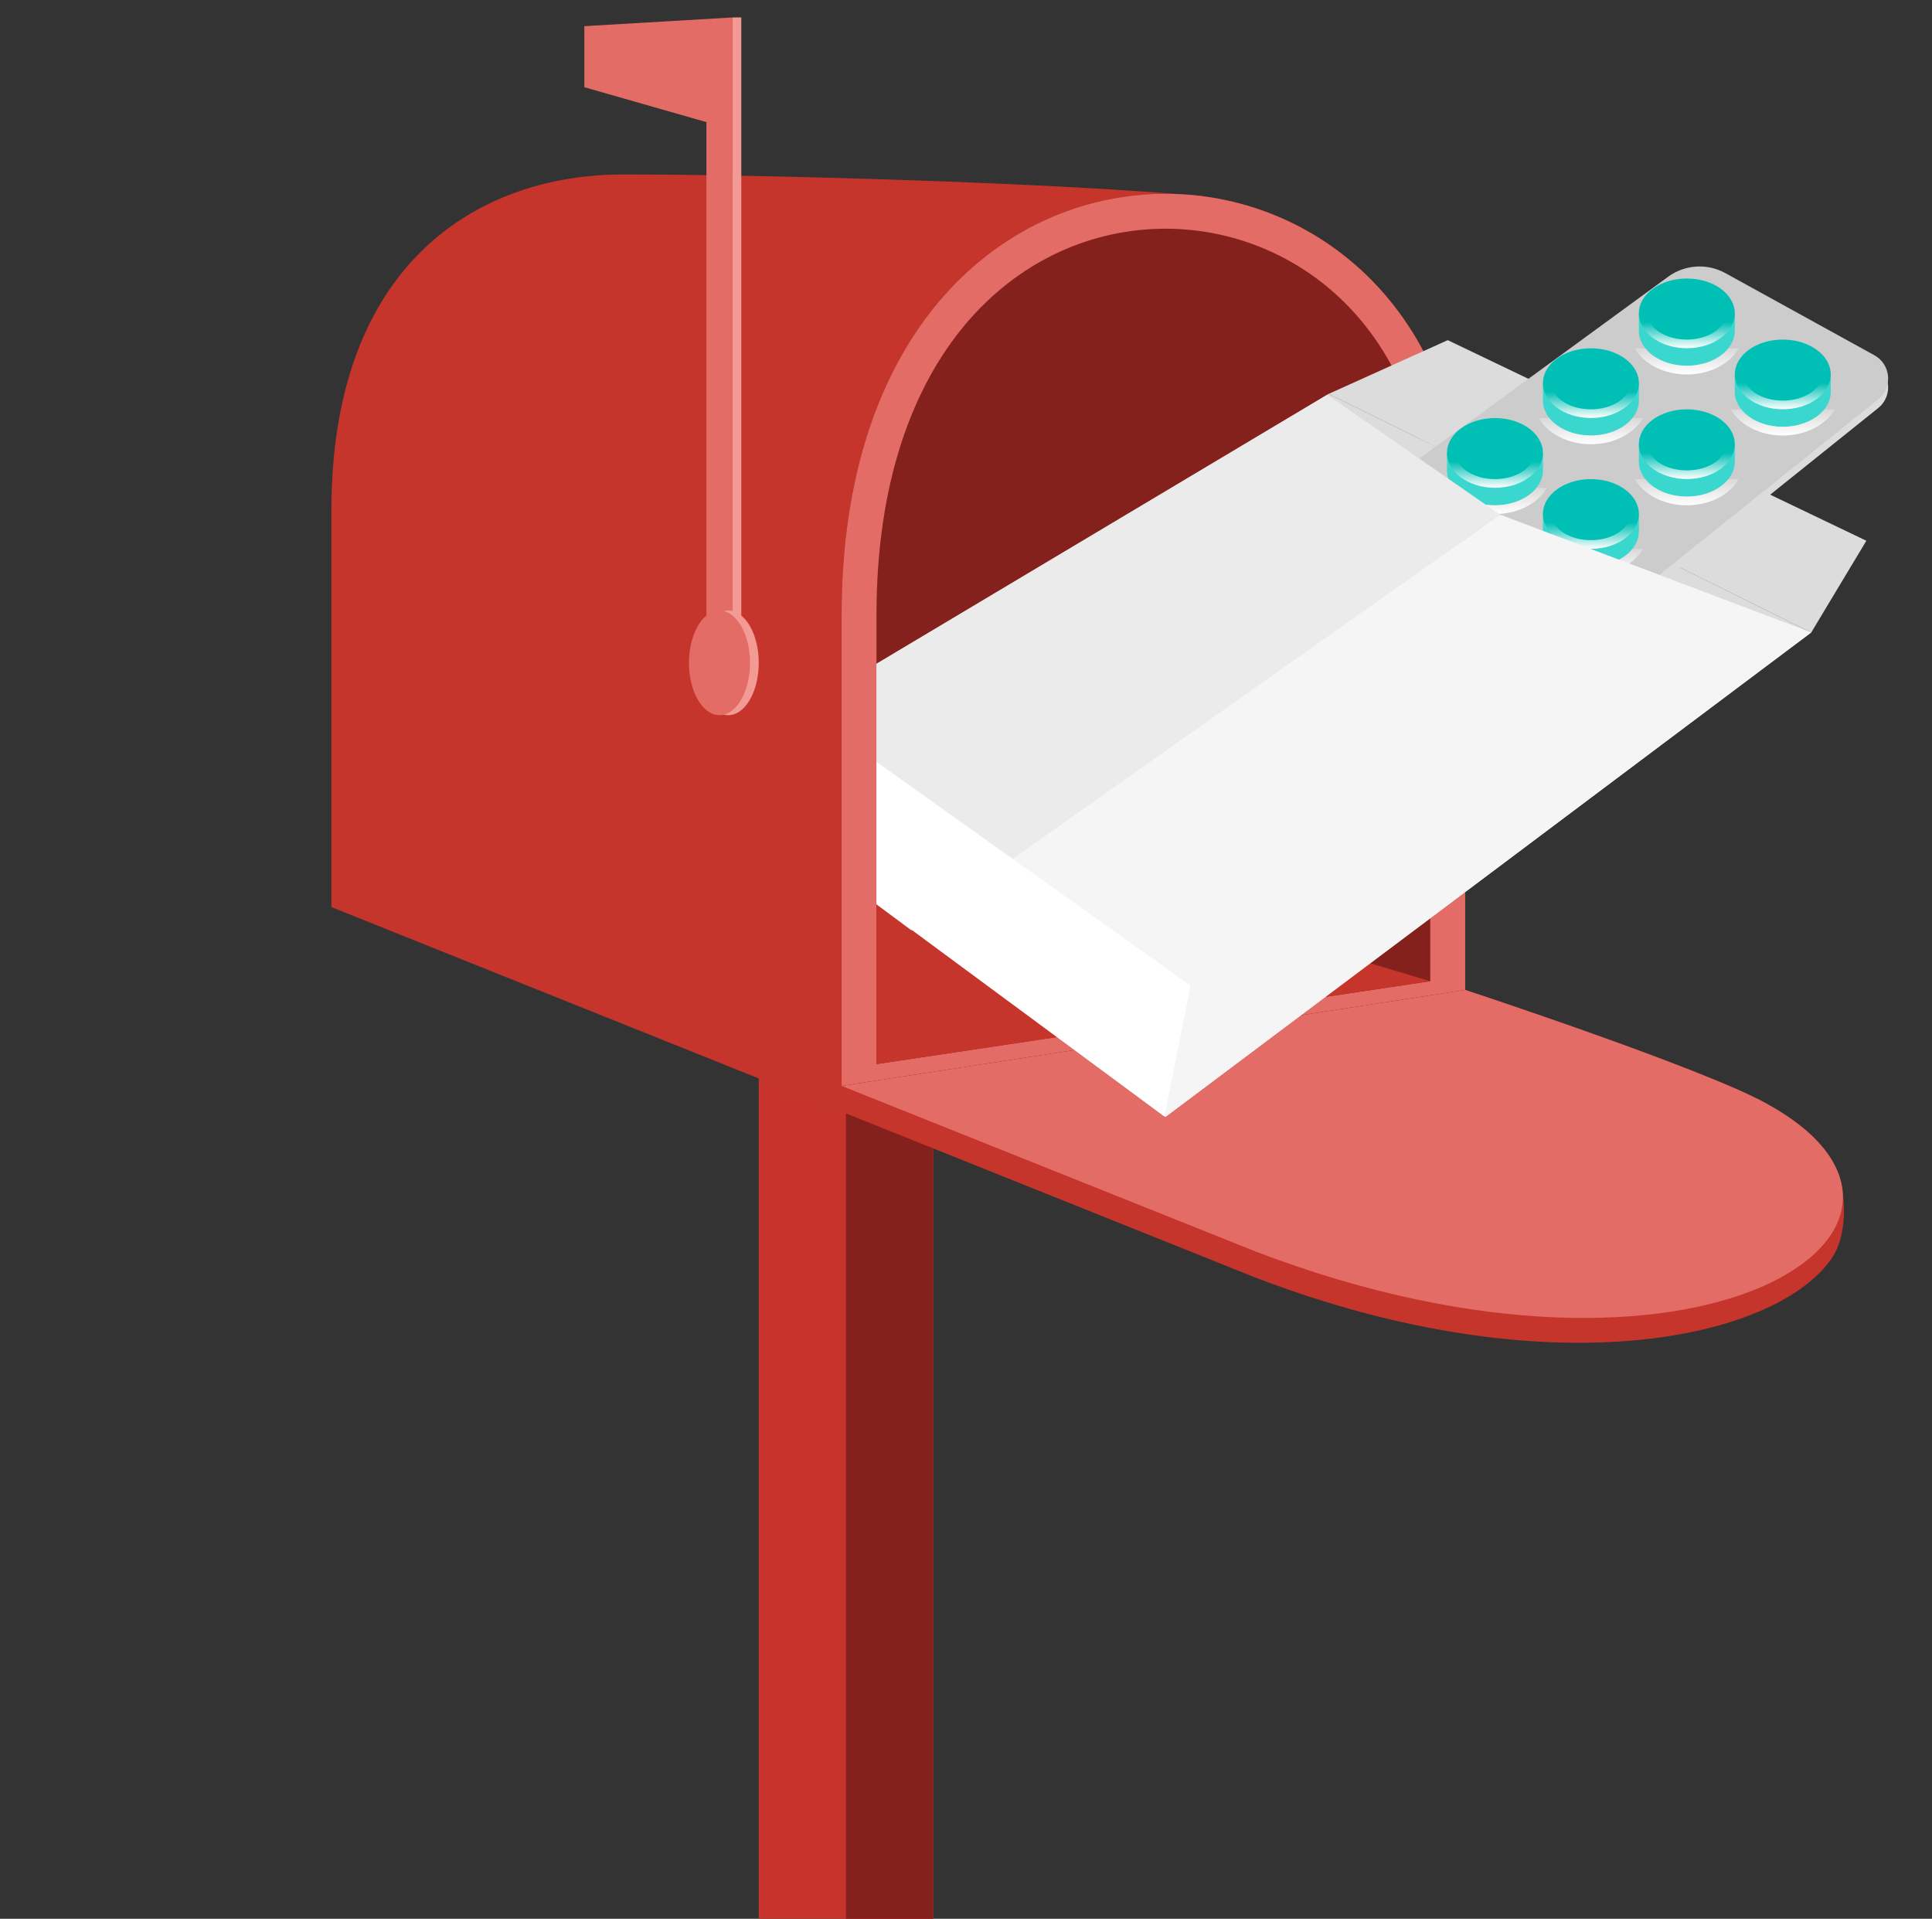 <svg width="145" height="144" viewBox="0 0 145 144" fill="none" xmlns="http://www.w3.org/2000/svg">
<rect x="0" y="0" width="145" height="144" fill="#333333" stroke="none"/>
<rect x="56.946" y="70.691" width="13.091" height="73.309" fill="#C6342C"/>
<rect x="63.491" y="70.691" width="6.545" height="73.309" fill="#85211C"/>
<path d="M132.546 82.8C135.685 84.524 138.109 86.727 138.319 89.673C138.319 89.673 138.764 92.575 137.455 94.459C133.242 100.522 116.247 104.3 94.255 95.891L24.873 68.073V38.291C24.873 19.964 35.673 13.091 46.8 13.091C55.636 13.091 76.008 13.579 88.345 14.562C99.422 15.007 109.964 23.929 109.964 39.928V74.291L109.964 74.291C110.093 74.334 127.654 80.115 132.546 82.8Z" fill="#C6352C"/>
<path d="M132.545 82.8C127.636 80.105 109.964 74.291 109.964 74.291L63.164 81.491L94.254 93.927C127.636 106.691 149.236 91.964 132.545 82.8Z" fill="#E36D66"/>
<path d="M109.964 74.291L63.164 81.491V46.146C63.164 3.927 109.964 6.218 109.964 39.928V74.291Z" fill="#85211C"/>
<path fill-rule="evenodd" clip-rule="evenodd" d="M107.345 73.636L65.782 79.855V46.146C65.782 36.075 68.567 28.942 72.476 24.312C76.384 19.684 81.545 17.395 86.673 17.18C96.834 16.753 107.345 24.509 107.345 39.928V73.636ZM63.164 81.491V46.146C63.164 3.927 109.964 6.218 109.964 39.928V74.291L63.164 81.491Z" fill="#E36D66"/>
<path fill-rule="evenodd" clip-rule="evenodd" d="M107.345 73.636L65.782 79.855V61.24L107.345 73.636Z" fill="#C6352C"/>
<g clip-path="url(#clip0_187_2059)">
<path d="M140.073 40.582L135.936 47.468L99.72 29.559L108.655 25.527L140.073 40.582Z" fill="#DCDCDC"/>
<path d="M99.719 29.555L135.937 47.464L87.464 83.825L52.41 57.792L99.719 29.555Z" fill="#DCDCDC"/>
<path d="M129.487 21.149L140.673 27.313C141.921 28 142.07 29.734 140.959 30.625L120.726 46.851C119.662 47.705 118.156 47.733 117.061 46.919L105.969 38.682C104.887 37.878 104.893 36.257 105.981 35.461L125.197 21.422C126.452 20.505 128.125 20.399 129.487 21.149Z" fill="#DCDCDC"/>
<path d="M129.487 20.494L140.673 26.659C141.921 27.346 142.07 29.079 140.959 29.971L120.726 46.197C119.662 47.05 118.156 47.078 117.061 46.265L105.969 38.027C104.887 37.224 104.893 35.602 105.981 34.807L125.197 20.768C126.452 19.851 128.125 19.744 129.487 20.494Z" fill="#CCCCCC"/>
<path fill-rule="evenodd" clip-rule="evenodd" d="M133.8 32.028C135.788 32.028 137.4 30.856 137.4 29.41V28.101H136.918C136.296 27.318 135.132 26.792 133.8 26.792C132.467 26.792 131.304 27.318 130.681 28.101H130.2V29.41C130.2 30.856 131.811 32.028 133.8 32.028Z" fill="#39D7CE"/>
<ellipse cx="133.8" cy="28.101" rx="3.6" ry="2.618" fill="#00C0B5"/>
<path fill-rule="evenodd" clip-rule="evenodd" d="M133.8 30.719C135.788 30.719 137.4 29.547 137.4 28.101C137.4 26.655 135.788 25.483 133.8 25.483C131.811 25.483 130.2 26.655 130.2 28.101C130.2 29.547 131.811 30.719 133.8 30.719ZM133.8 30.064C135.426 30.064 136.745 29.185 136.745 28.101C136.745 27.016 135.426 26.137 133.8 26.137C132.173 26.137 130.854 27.016 130.854 28.101C130.854 29.185 132.173 30.064 133.8 30.064Z" fill="url(#paint0_linear_187_2059)"/>
<path fill-rule="evenodd" clip-rule="evenodd" d="M130.681 30.719H129.899C130.556 31.875 132.055 32.682 133.8 32.682C135.544 32.682 137.044 31.875 137.7 30.719H136.918C136.296 31.501 135.132 32.028 133.8 32.028C132.467 32.028 131.304 31.501 130.681 30.719Z" fill="url(#paint1_linear_187_2059)"/>
<path fill-rule="evenodd" clip-rule="evenodd" d="M126.6 27.446C128.588 27.446 130.2 26.274 130.2 24.828V23.519H129.718C129.096 22.736 127.932 22.21 126.6 22.21C125.267 22.21 124.104 22.736 123.481 23.519H123V24.828C123 26.274 124.612 27.446 126.6 27.446Z" fill="#39D7CE"/>
<ellipse cx="126.6" cy="23.519" rx="3.6" ry="2.618" fill="#00C0B5"/>
<path fill-rule="evenodd" clip-rule="evenodd" d="M126.6 26.137C128.588 26.137 130.2 24.965 130.2 23.519C130.2 22.073 128.588 20.901 126.6 20.901C124.612 20.901 123 22.073 123 23.519C123 24.965 124.612 26.137 126.6 26.137ZM126.6 25.483C128.226 25.483 129.545 24.603 129.545 23.519C129.545 22.434 128.226 21.555 126.6 21.555C124.973 21.555 123.654 22.434 123.654 23.519C123.654 24.603 124.973 25.483 126.6 25.483Z" fill="url(#paint2_linear_187_2059)"/>
<path fill-rule="evenodd" clip-rule="evenodd" d="M123.481 26.137H122.699C123.356 27.293 124.855 28.101 126.6 28.101C128.344 28.101 129.844 27.293 130.5 26.137H129.718C129.096 26.92 127.932 27.446 126.6 27.446C125.267 27.446 124.104 26.92 123.481 26.137Z" fill="url(#paint3_linear_187_2059)"/>
<path fill-rule="evenodd" clip-rule="evenodd" d="M126.6 37.264C128.588 37.264 130.2 36.092 130.2 34.646V33.337H129.718C129.096 32.555 127.932 32.028 126.6 32.028C125.267 32.028 124.104 32.555 123.481 33.337H123V34.646C123 36.092 124.612 37.264 126.6 37.264Z" fill="#39D7CE"/>
<ellipse cx="126.6" cy="33.337" rx="3.6" ry="2.618" fill="#00C0B5"/>
<path fill-rule="evenodd" clip-rule="evenodd" d="M126.6 35.955C128.588 35.955 130.2 34.783 130.2 33.337C130.2 31.891 128.588 30.719 126.6 30.719C124.612 30.719 123 31.891 123 33.337C123 34.783 124.612 35.955 126.6 35.955ZM126.6 35.301C128.226 35.301 129.545 34.422 129.545 33.337C129.545 32.253 128.226 31.373 126.6 31.373C124.973 31.373 123.654 32.253 123.654 33.337C123.654 34.422 124.973 35.301 126.6 35.301Z" fill="url(#paint4_linear_187_2059)"/>
<path fill-rule="evenodd" clip-rule="evenodd" d="M123.481 35.955H122.699C123.356 37.111 124.855 37.919 126.6 37.919C128.344 37.919 129.844 37.111 130.5 35.955H129.718C129.096 36.738 127.932 37.264 126.6 37.264C125.267 37.264 124.104 36.738 123.481 35.955Z" fill="url(#paint5_linear_187_2059)"/>
<path fill-rule="evenodd" clip-rule="evenodd" d="M119.4 32.682C121.388 32.682 123 31.51 123 30.064V28.755H122.518C121.896 27.973 120.732 27.446 119.4 27.446C118.067 27.446 116.904 27.973 116.281 28.755H115.8V30.064C115.8 31.51 117.412 32.682 119.4 32.682Z" fill="#39D7CE"/>
<ellipse cx="119.4" cy="28.755" rx="3.6" ry="2.618" fill="#00C0B5"/>
<path fill-rule="evenodd" clip-rule="evenodd" d="M119.4 31.373C121.388 31.373 123 30.201 123 28.755C123 27.309 121.388 26.137 119.4 26.137C117.412 26.137 115.8 27.309 115.8 28.755C115.8 30.201 117.412 31.373 119.4 31.373ZM119.4 30.719C121.027 30.719 122.345 29.84 122.345 28.755C122.345 27.671 121.027 26.792 119.4 26.792C117.773 26.792 116.454 27.671 116.454 28.755C116.454 29.84 117.773 30.719 119.4 30.719Z" fill="url(#paint6_linear_187_2059)"/>
<path fill-rule="evenodd" clip-rule="evenodd" d="M116.281 31.373H115.499C116.156 32.529 117.655 33.337 119.4 33.337C121.144 33.337 122.644 32.529 123.3 31.373H122.518C121.896 32.156 120.732 32.682 119.4 32.682C118.067 32.682 116.904 32.156 116.281 31.373Z" fill="url(#paint7_linear_187_2059)"/>
<path fill-rule="evenodd" clip-rule="evenodd" d="M119.4 42.501C121.388 42.501 123 41.329 123 39.883V38.574H122.518C121.896 37.791 120.732 37.264 119.4 37.264C118.067 37.264 116.904 37.791 116.281 38.574H115.8V39.883C115.8 41.329 117.412 42.501 119.4 42.501Z" fill="#39D7CE"/>
<ellipse cx="119.4" cy="38.574" rx="3.6" ry="2.618" fill="#00C0B5"/>
<path fill-rule="evenodd" clip-rule="evenodd" d="M119.4 41.192C121.388 41.192 123 40.02 123 38.574C123 37.127 121.388 35.955 119.4 35.955C117.412 35.955 115.8 37.127 115.8 38.574C115.8 40.02 117.412 41.192 119.4 41.192ZM119.4 40.537C121.027 40.537 122.345 39.658 122.345 38.574C122.345 37.489 121.027 36.61 119.4 36.61C117.773 36.61 116.454 37.489 116.454 38.574C116.454 39.658 117.773 40.537 119.4 40.537Z" fill="url(#paint8_linear_187_2059)"/>
<path fill-rule="evenodd" clip-rule="evenodd" d="M116.281 41.192H115.499C116.156 42.347 117.655 43.155 119.4 43.155C121.144 43.155 122.644 42.347 123.3 41.192H122.518C121.896 41.974 120.732 42.501 119.4 42.501C118.067 42.501 116.904 41.974 116.281 41.192Z" fill="url(#paint9_linear_187_2059)"/>
<path fill-rule="evenodd" clip-rule="evenodd" d="M112.2 37.919C114.188 37.919 115.8 36.747 115.8 35.301V33.992H115.318C114.696 33.209 113.532 32.683 112.2 32.683C110.867 32.683 109.704 33.209 109.081 33.992H108.6V35.301C108.6 36.747 110.212 37.919 112.2 37.919Z" fill="#39D7CE"/>
<ellipse cx="112.2" cy="33.992" rx="3.6" ry="2.618" fill="#00C0B5"/>
<path fill-rule="evenodd" clip-rule="evenodd" d="M112.2 36.61C114.188 36.61 115.8 35.438 115.8 33.992C115.8 32.546 114.188 31.373 112.2 31.373C110.212 31.373 108.6 32.546 108.6 33.992C108.6 35.438 110.212 36.61 112.2 36.61ZM112.2 35.955C113.827 35.955 115.145 35.076 115.145 33.992C115.145 32.907 113.827 32.028 112.2 32.028C110.573 32.028 109.254 32.907 109.254 33.992C109.254 35.076 110.573 35.955 112.2 35.955Z" fill="url(#paint10_linear_187_2059)"/>
<path fill-rule="evenodd" clip-rule="evenodd" d="M109.082 36.61H108.299C108.956 37.766 110.455 38.574 112.2 38.574C113.944 38.574 115.444 37.766 116.1 36.61H115.318C114.696 37.392 113.532 37.919 112.2 37.919C110.867 37.919 109.704 37.392 109.082 36.61Z" fill="url(#paint11_linear_187_2059)"/>
<path d="M112.582 38.618L99.614 29.629L52.306 57.865L68.395 69.814L112.582 38.618Z" fill="#EBEBEB"/>
<path d="M112.582 38.618L68.495 69.738L87.465 83.825L135.937 47.464L112.582 38.618Z" fill="#F5F5F5"/>
<path d="M89.345 73.964L87.382 83.782L52.364 57.927L63.163 55.309L89.345 73.964Z" fill="white"/>
</g>
<path d="M54.982 1.309H55.636V47.782H54.982V1.309Z" fill="#F39A95"/>
<path d="M43.855 1.964V6.545L53.018 9.164V47.782H54.982V1.309L43.855 1.964Z" fill="#E36D66"/>
<ellipse cx="54.654" cy="49.745" rx="2.291" ry="3.927" fill="#F39A95"/>
<ellipse cx="54" cy="49.745" rx="2.291" ry="3.927" fill="#E36D66"/>
<defs>
<linearGradient id="paint0_linear_187_2059" x1="133.8" y1="28.755" x2="133.8" y2="30.719" gradientUnits="userSpaceOnUse">
<stop stop-color="white" stop-opacity="0"/>
<stop offset="1" stop-color="white"/>
</linearGradient>
<linearGradient id="paint1_linear_187_2059" x1="133.8" y1="30.064" x2="133.8" y2="32.682" gradientUnits="userSpaceOnUse">
<stop stop-color="white" stop-opacity="0"/>
<stop offset="1" stop-color="white"/>
</linearGradient>
<linearGradient id="paint2_linear_187_2059" x1="126.6" y1="24.174" x2="126.6" y2="26.137" gradientUnits="userSpaceOnUse">
<stop stop-color="white" stop-opacity="0"/>
<stop offset="1" stop-color="white"/>
</linearGradient>
<linearGradient id="paint3_linear_187_2059" x1="126.6" y1="25.483" x2="126.6" y2="28.101" gradientUnits="userSpaceOnUse">
<stop stop-color="white" stop-opacity="0"/>
<stop offset="1" stop-color="white"/>
</linearGradient>
<linearGradient id="paint4_linear_187_2059" x1="126.6" y1="33.992" x2="126.6" y2="35.955" gradientUnits="userSpaceOnUse">
<stop stop-color="white" stop-opacity="0"/>
<stop offset="1" stop-color="white"/>
</linearGradient>
<linearGradient id="paint5_linear_187_2059" x1="126.6" y1="35.301" x2="126.6" y2="37.919" gradientUnits="userSpaceOnUse">
<stop stop-color="white" stop-opacity="0"/>
<stop offset="1" stop-color="white"/>
</linearGradient>
<linearGradient id="paint6_linear_187_2059" x1="119.4" y1="29.41" x2="119.4" y2="31.373" gradientUnits="userSpaceOnUse">
<stop stop-color="white" stop-opacity="0"/>
<stop offset="1" stop-color="white"/>
</linearGradient>
<linearGradient id="paint7_linear_187_2059" x1="119.4" y1="30.719" x2="119.4" y2="33.337" gradientUnits="userSpaceOnUse">
<stop stop-color="white" stop-opacity="0"/>
<stop offset="1" stop-color="white"/>
</linearGradient>
<linearGradient id="paint8_linear_187_2059" x1="119.4" y1="39.228" x2="119.4" y2="41.192" gradientUnits="userSpaceOnUse">
<stop stop-color="white" stop-opacity="0"/>
<stop offset="1" stop-color="white"/>
</linearGradient>
<linearGradient id="paint9_linear_187_2059" x1="119.4" y1="40.537" x2="119.4" y2="43.155" gradientUnits="userSpaceOnUse">
<stop stop-color="white" stop-opacity="0"/>
<stop offset="1" stop-color="white"/>
</linearGradient>
<linearGradient id="paint10_linear_187_2059" x1="112.2" y1="34.646" x2="112.2" y2="36.61" gradientUnits="userSpaceOnUse">
<stop stop-color="white" stop-opacity="0"/>
<stop offset="1" stop-color="white"/>
</linearGradient>
<linearGradient id="paint11_linear_187_2059" x1="112.2" y1="35.955" x2="112.2" y2="38.574" gradientUnits="userSpaceOnUse">
<stop stop-color="white" stop-opacity="0"/>
<stop offset="1" stop-color="white"/>
</linearGradient>
<clipPath id="clip0_187_2059">
<rect width="78.546" height="78.546" fill="white" transform="translate(65.782 10.473)"/>
</clipPath>
</defs>
</svg>
